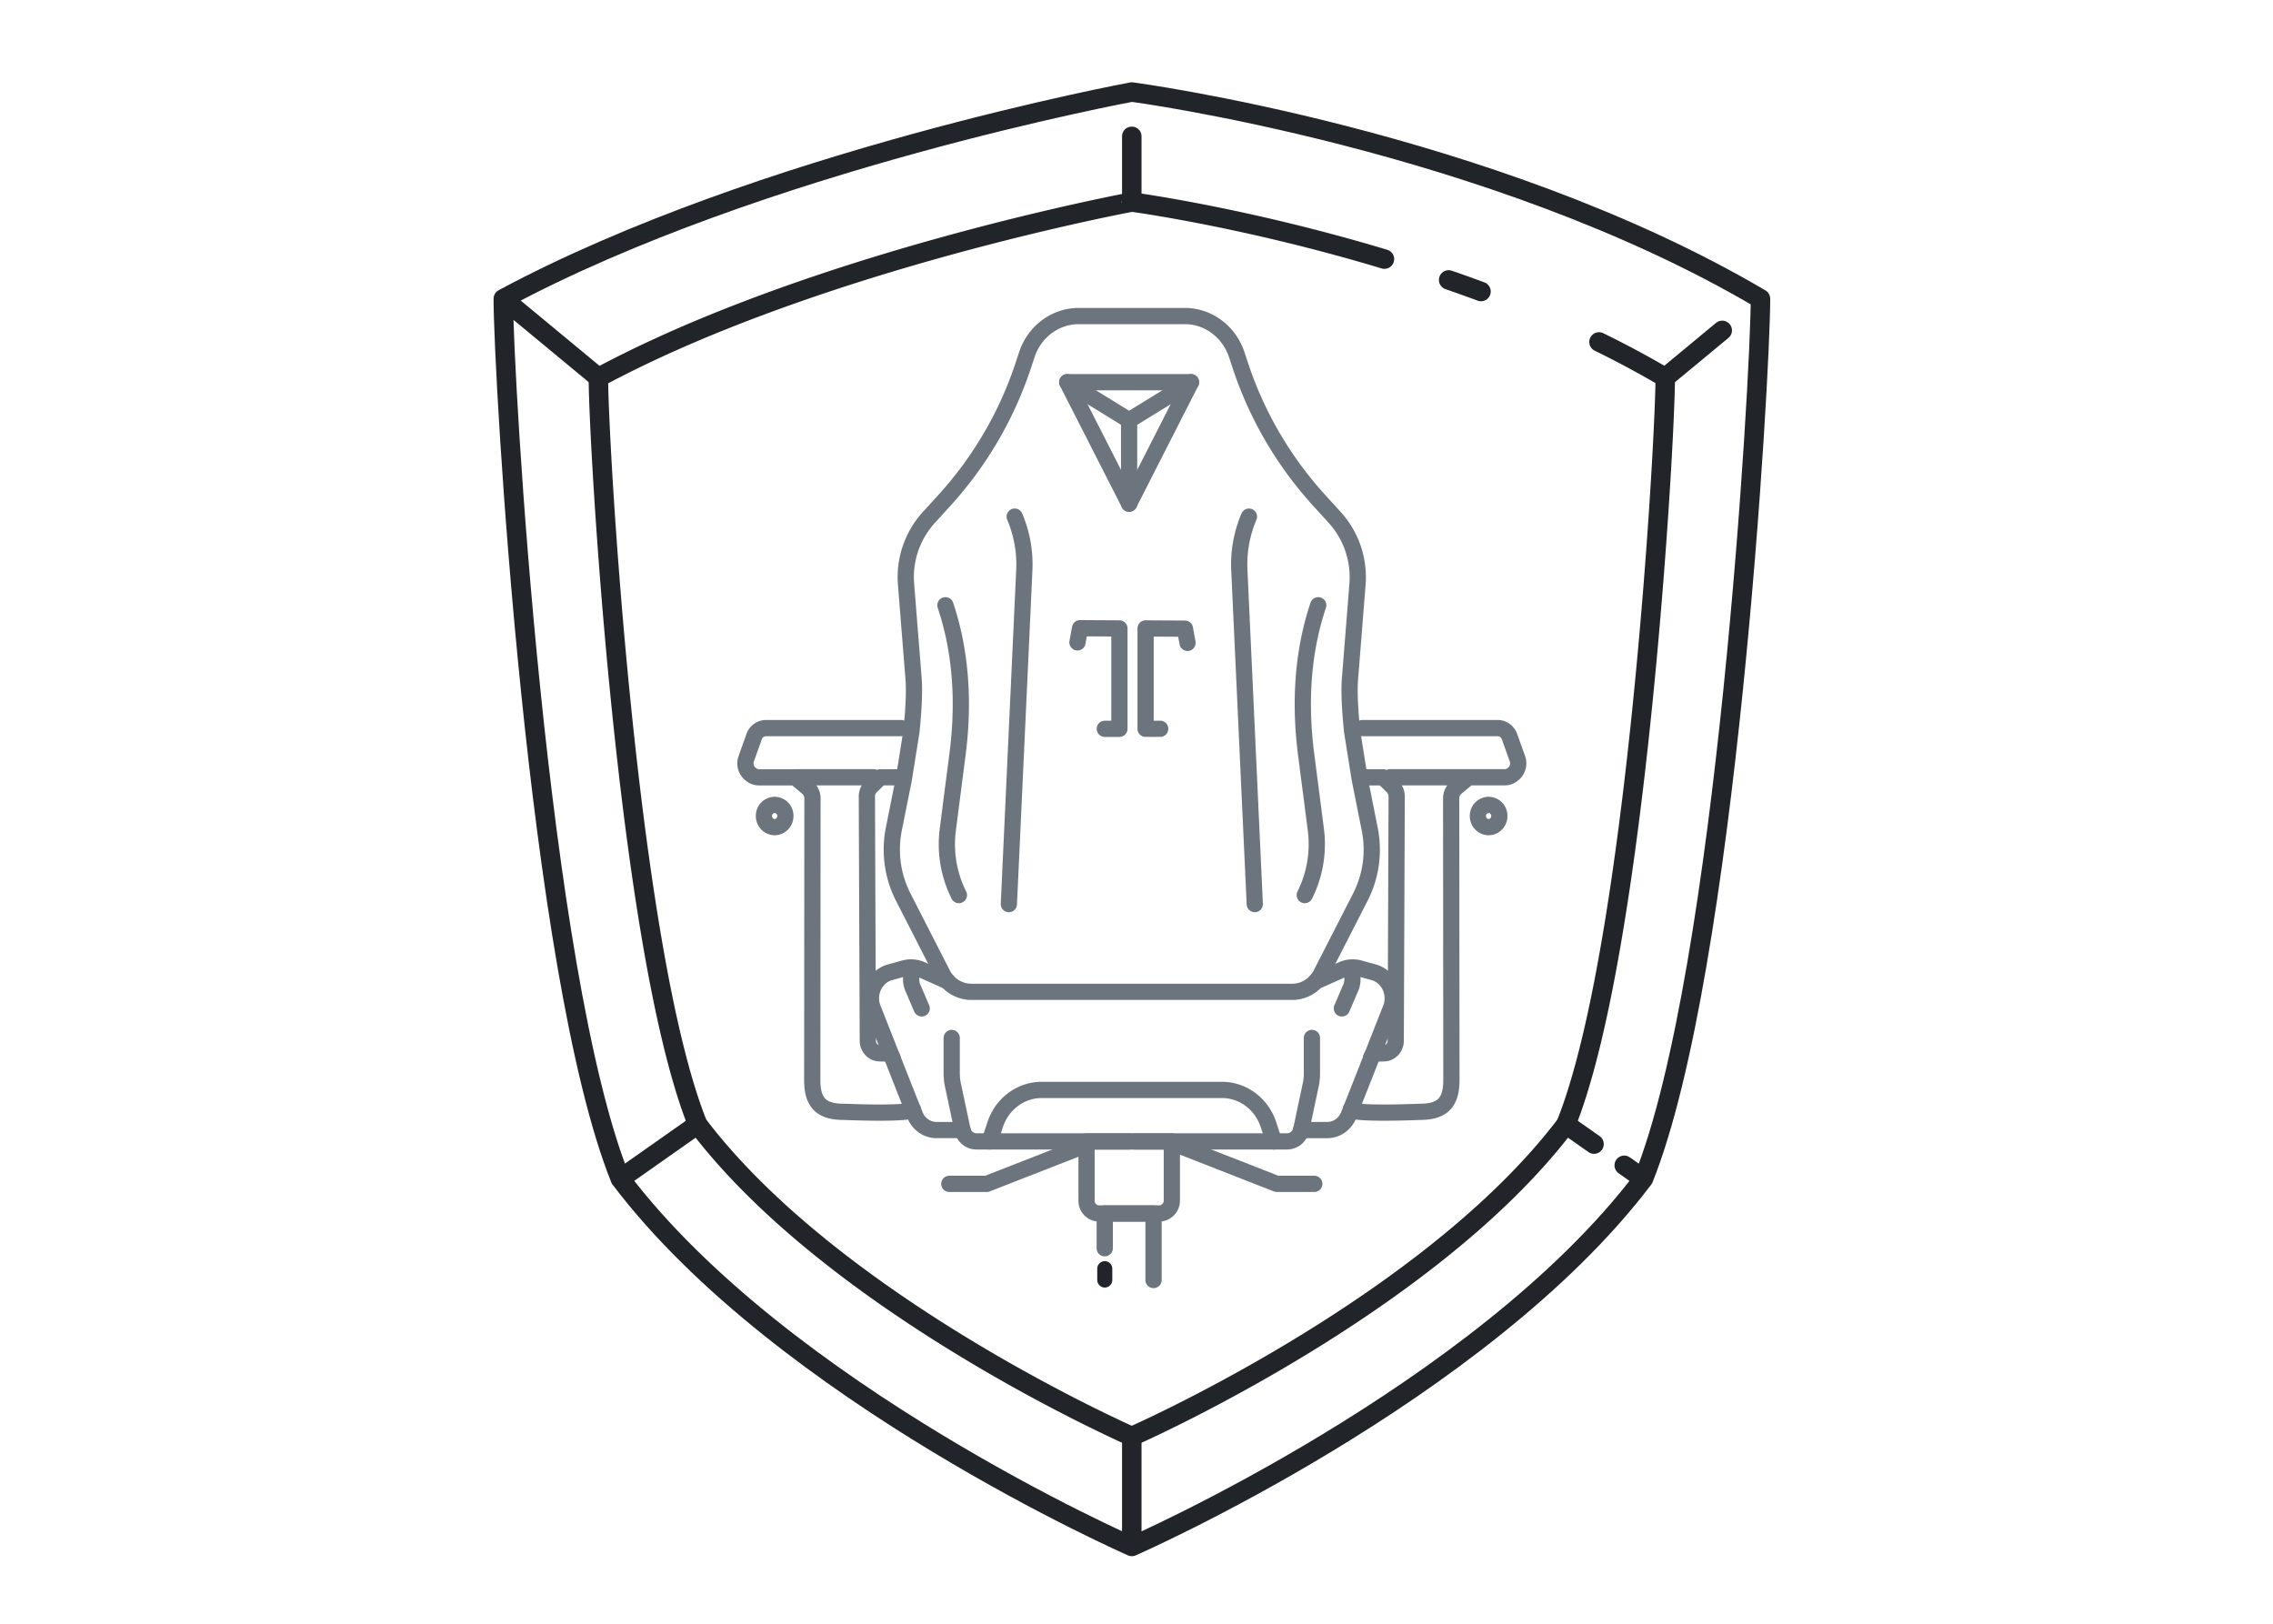<svg xmlns="http://www.w3.org/2000/svg" width="140" height="100" fill="none" viewBox="0 0 140 100"><path stroke="#6C757D" stroke-linecap="round" stroke-linejoin="round" stroke-miterlimit="10" d="M59.06 55.125a7.002 7.002 0 0 1-.684-4.02l.33-2.56.267-2.063c.404-3.103.248-6.26-.742-9.207M56.22 59.743l-.053.204a1.36 1.36 0 0 0 .063.898l.539 1.258M59.284 69.596l.015.048c.111.389.451.65.84.65h9.406"/><path stroke="#6C757D" stroke-linecap="round" stroke-linejoin="round" stroke-miterlimit="10" d="M58.618 63.924v2.165c0 .253.025.5.078.743l.588 2.763H57.68c-.582 0-1.102-.364-1.325-.927l-.282-.71-.272-.684-2.035-5.162c-.35-.883.088-1.889.952-2.204l.957-.267a1.613 1.613 0 0 1 1.097.082l1.598.714M62.139 55.679l.951-20.56a7.539 7.539 0 0 0-.592-3.302"/><path stroke="#6C757D" stroke-linecap="round" stroke-linejoin="round" stroke-miterlimit="10" d="M54.967 65.133a.427.427 0 0 0-.379-.252l-.403-.01c-.408-.005-.733-.35-.733-.777l-.03-7.42-.029-7.619c0-.237.093-.466.263-.626l.573-.558h1.078"/><path stroke="#6C757D" stroke-linecap="round" stroke-linejoin="round" stroke-miterlimit="10" d="M55.506 44.84h-8.328a.78.78 0 0 0-.728.525l-.49 1.37a.84.84 0 0 0 .222.898l.054.043c.14.127.32.195.505.195h2.234l.757.63c.194.161.306.404.31.661l-.014 17.35c0 1.39.544 1.962 1.952 1.962 0 0 4.118.175 4.244-.146M48.97 47.87h4.836M66.923 70.508l-6.143 2.4H58.47"/><path stroke="#6C757D" stroke-linecap="round" stroke-linejoin="round" stroke-miterlimit="10" d="M69.71 61.083h9.886c.743 0 1.423-.427 1.772-1.107l2.419-4.725a6.43 6.43 0 0 0 .577-4.195l-.616-3.084-.467-2.928c-.097-.97-.208-2.282-.13-3.258l.46-5.788c.122-1.51-.383-3.001-1.378-4.103l-1.03-1.132a23.134 23.134 0 0 1-4.793-8.206l-.242-.729c-.476-1.418-1.758-2.364-3.196-2.364h-6.526c-1.442 0-2.724.951-3.195 2.364l-.243.729a23.092 23.092 0 0 1-4.793 8.206l-1.029 1.132a5.458 5.458 0 0 0-1.379 4.103l.461 5.788c.078.976-.034 2.282-.13 3.258l-.467 2.928-.617 3.084a6.451 6.451 0 0 0 .578 4.195l2.418 4.725a1.993 1.993 0 0 0 1.773 1.107h9.886Z"/><path stroke="#6C757D" stroke-linecap="round" stroke-linejoin="round" stroke-miterlimit="10" d="M80.364 55.125a7 7 0 0 0 .684-4.02l-.33-2.56-.267-2.064c-.403-3.102-.248-6.259.743-9.206M83.198 59.743l.054.204a1.36 1.36 0 0 1-.063.898l-.54 1.258M80.136 69.596l-.015.048a.879.879 0 0 1-.84.65h-9.406"/><path stroke="#6C757D" stroke-linecap="round" stroke-linejoin="round" stroke-miterlimit="10" d="M80.805 63.924v2.166c0 .252-.024.5-.078.743l-.587 2.763h1.607c.583 0 1.102-.365 1.326-.928l.281-.709.272-.684 2.035-5.162c.35-.884-.088-1.89-.952-2.205l-.957-.267a1.613 1.613 0 0 0-1.097.083l-1.598.713M78.47 70.295l-.35-1.054c-.423-1.267-1.569-2.117-2.86-2.117H64.163c-1.287 0-2.438.85-2.86 2.117l-.35 1.054M77.285 55.679l-.951-20.56a7.54 7.54 0 0 1 .592-3.302"/><path stroke="#6C757D" stroke-linecap="round" stroke-linejoin="round" stroke-miterlimit="10" d="M84.451 65.133a.427.427 0 0 1 .379-.252l.403-.01c.408-.005.733-.35.733-.777l.03-7.42.029-7.619a.858.858 0 0 0-.263-.626l-.573-.558h-1.078"/><path stroke="#6C757D" stroke-linecap="round" stroke-linejoin="round" stroke-miterlimit="10" d="M83.918 44.84h8.328c.325 0 .612.21.728.525l.49 1.37a.84.84 0 0 1-.223.898l-.053.043a.756.756 0 0 1-.505.194h-2.234l-.757.632a.875.875 0 0 0-.311.66l.014 17.35c0 1.389-.544 1.962-1.952 1.962 0 0-4.117.175-4.244-.146M90.449 47.87h-4.837M72.502 70.508l6.138 2.4h2.311M65.734 23.538h7.623l-3.812 7.483-3.811-7.483Z"/><path stroke="#6C757D" stroke-linecap="round" stroke-linejoin="round" stroke-miterlimit="10" d="m65.734 23.538 3.811 2.345 3.812-2.345M69.545 31.021v-5.137M71.39 74.733h-3.685a.781.781 0 0 1-.782-.782V70.3h5.254v3.651a.789.789 0 0 1-.787.782Z"/><path stroke="#6C757D" stroke-linecap="round" stroke-linejoin="round" stroke-miterlimit="10" d="M68.044 76.875v-2.142h3.006v4.099M66.364 39.562l.16-.874 2.424.015v6.181h-.899M73.143 39.591l-.16-.874-2.423-.014v6.181h.898M47.713 50.94c.365 0 .66-.307.66-.685a.673.673 0 0 0-.66-.685.673.673 0 0 0-.66.685c0 .378.296.684.66.684ZM91.688 50.94c.365 0 .66-.307.66-.685a.673.673 0 0 0-.66-.685.673.673 0 0 0-.66.685c0 .378.295.684.66.684Z"/><path stroke="#212529" stroke-linecap="round" stroke-linejoin="round" stroke-miterlimit="10" stroke-width="1.2" d="M85.27 15.957c-8.62-2.597-15.559-3.515-15.559-3.515S50.26 16.045 36.856 23.25c0 4.035 1.778 35.186 6.114 45.995 8.503 11.236 26.741 19.22 26.741 19.22s18.239-7.984 26.742-19.22c4.336-10.81 6.113-41.96 6.113-45.995a59.815 59.815 0 0 0-4.079-2.19M91.218 17.953a89.6 89.6 0 0 0-1.991-.713"/><path stroke="#212529" stroke-linecap="round" stroke-linejoin="round" stroke-miterlimit="10" stroke-width="1.2" d="M69.711 5.668S46.791 9.912 31 18.4c0 4.754 2.093 41.46 7.206 54.191 10.018 13.243 31.51 22.648 31.51 22.648s21.487-9.406 31.51-22.648c5.113-12.732 7.206-49.437 7.206-54.191C91.752 8.577 69.711 5.668 69.711 5.668ZM69.71 12.442V8.397M102.571 23.251l3.506-2.904M36.856 23.251 31 18.401M69.71 88.465v6.774M96.452 69.246l1.729 1.214M101.221 72.597l-1.18-.83M38.206 72.596l4.764-3.35"/><path stroke="#212529" stroke-linecap="round" stroke-linejoin="round" stroke-miterlimit="10" stroke-width=".927" d="M68.046 78.832v-.7"/></svg>